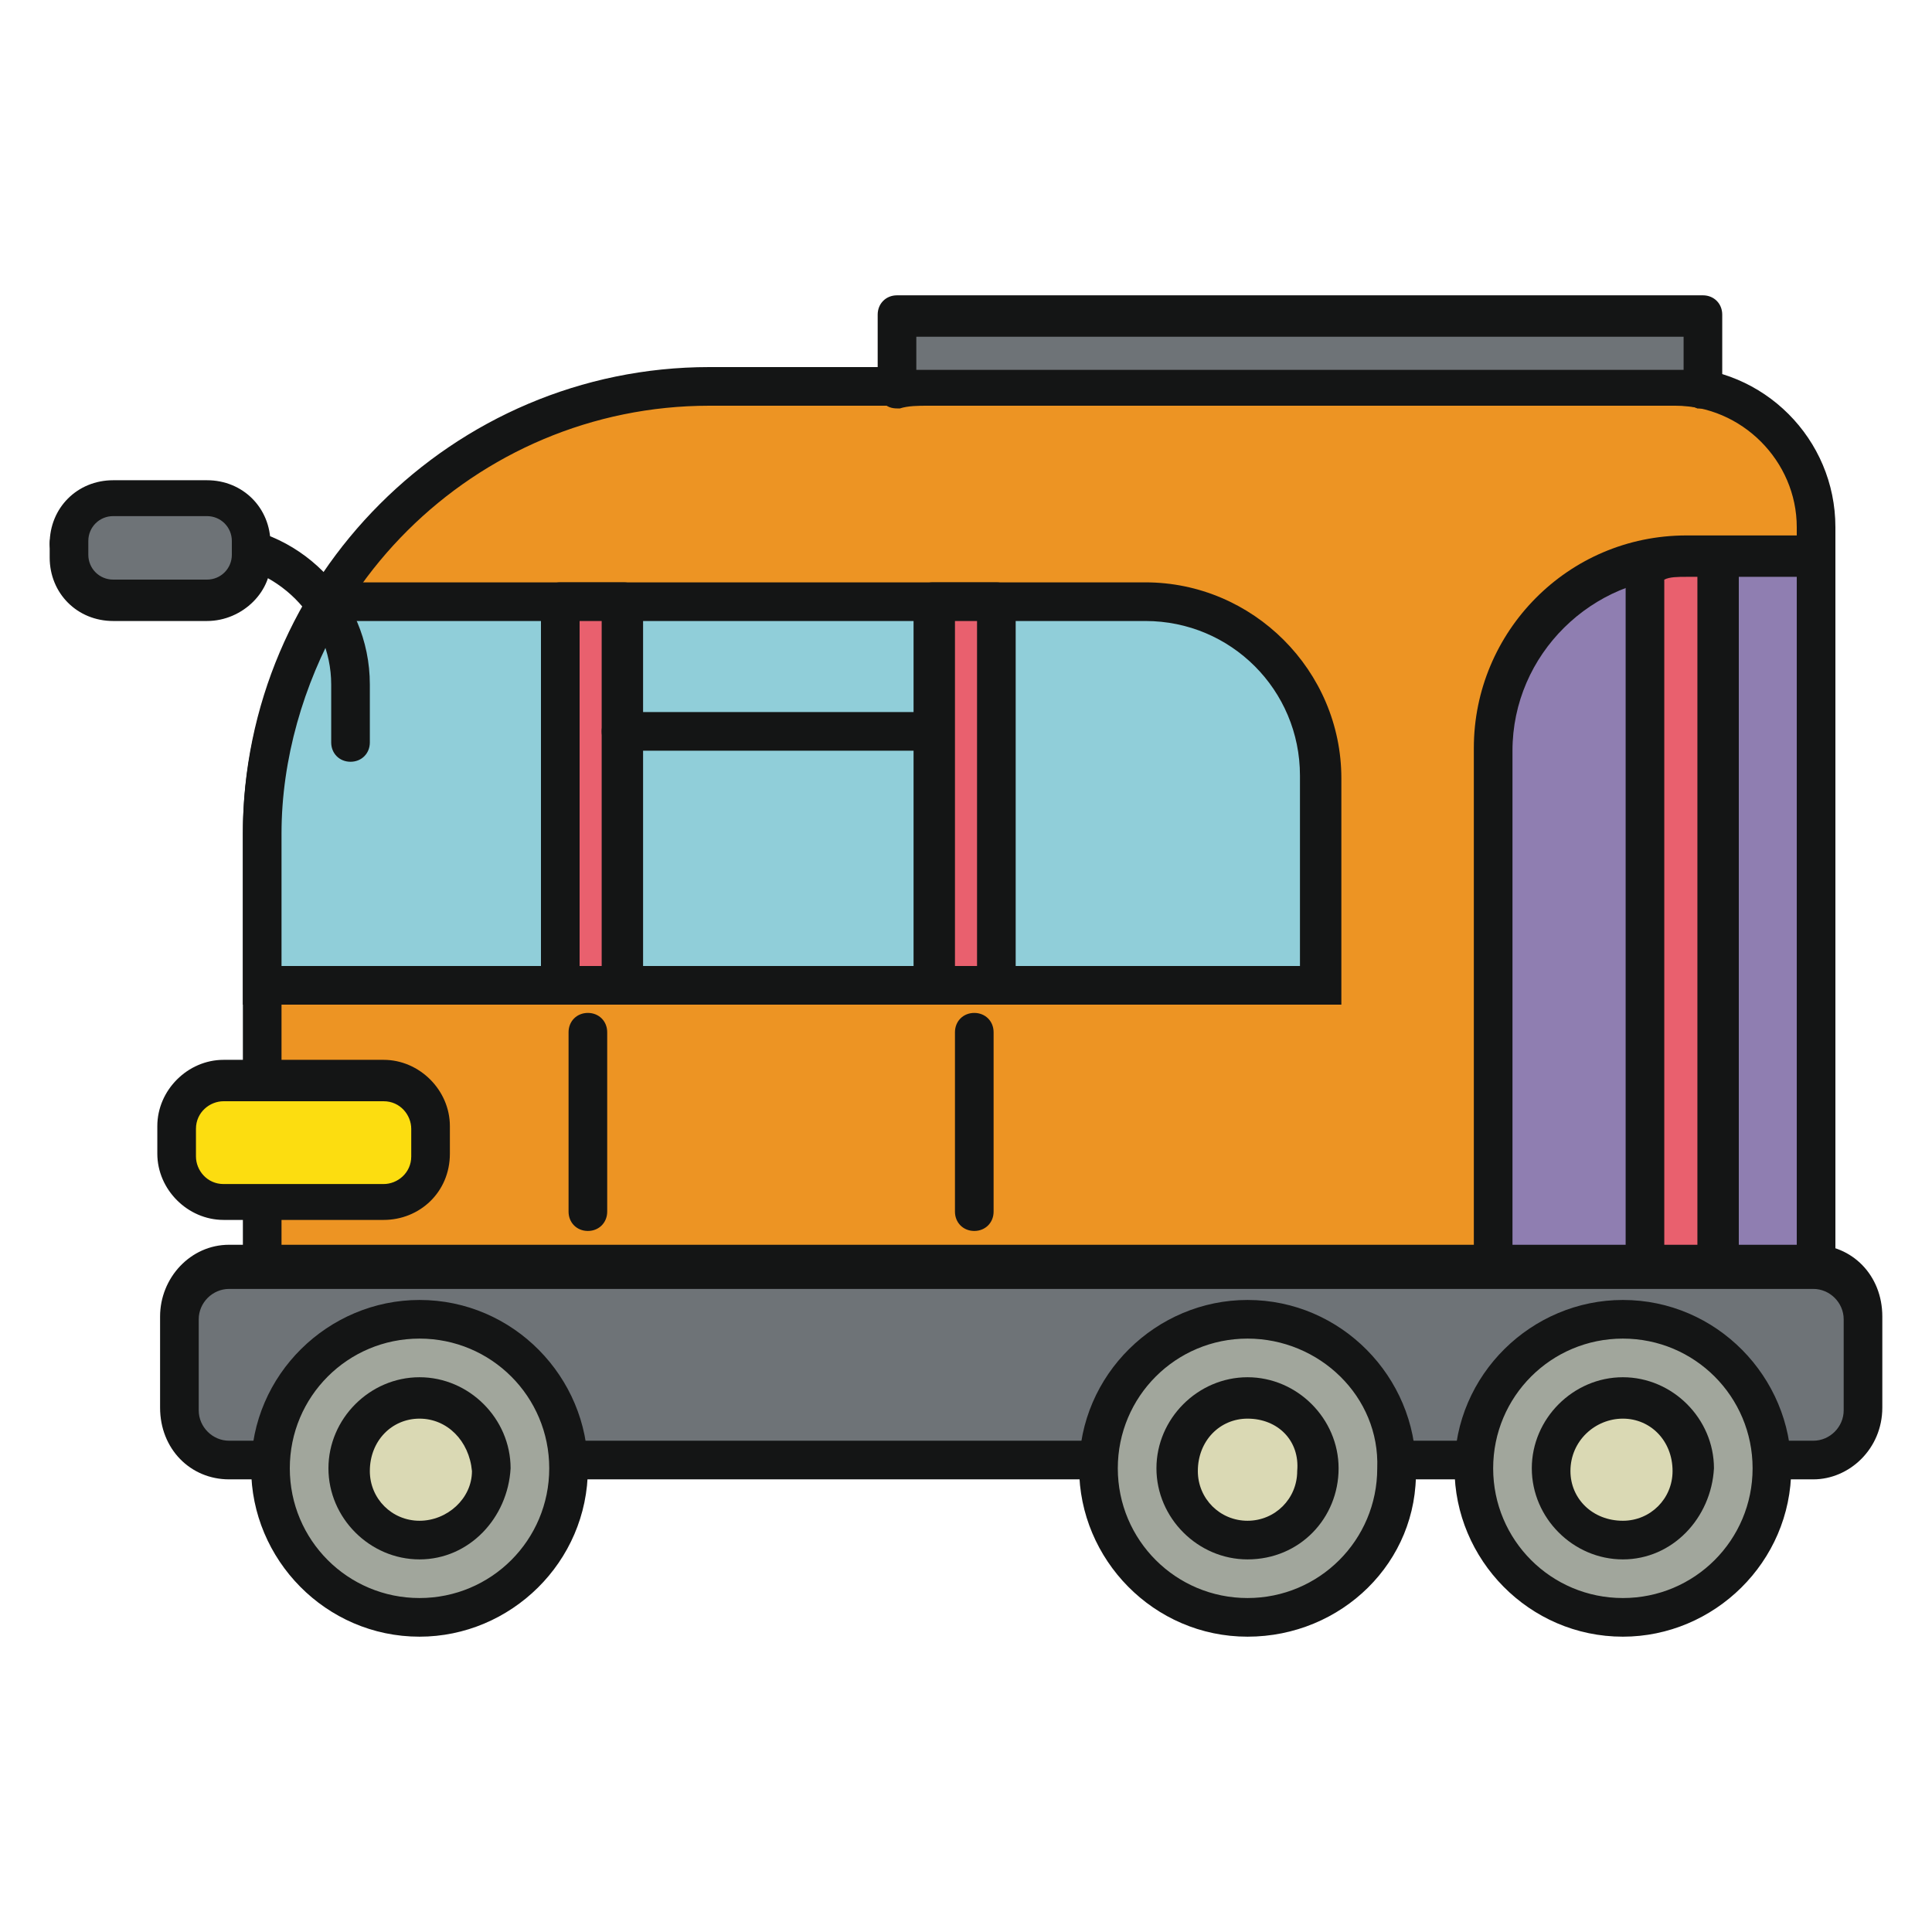 <?xml version="1.0" encoding="utf-8"?>
<!-- Скачано с сайта svg4.ru / Downloaded from svg4.ru -->
<svg width="800px" height="800px" viewBox="0 0 1024 1024" class="icon"  version="1.1" xmlns="http://www.w3.org/2000/svg"><path d="M375.954 204.8h512c40.96 0 74.606 33.646 74.606 74.606v397.897H138.971V441.783c0-130.194 106.789-236.983 236.983-236.983z" fill="#ED9423" /><path d="M962.56 689.006H138.971c-5.851 0-10.24-4.389-10.24-10.24V441.783c0-136.046 111.177-247.223 247.223-247.223h512c46.811 0 84.846 38.034 84.846 84.846v397.897c0 7.314-4.389 11.703-10.24 11.703z m-813.349-20.48h803.109V279.406c0-35.109-29.257-64.366-64.366-64.366h-512c-124.343 0-226.743 100.937-226.743 226.743v226.743z" fill="#141515" /><path d="M138.971 522.24v-80.457c0-45.349 13.166-86.309 35.109-122.88h433.006c51.2 0 92.16 42.423 92.16 92.16v111.177H138.971z" fill="#90CED9" /><path d="M709.486 532.48H128.731v-90.697c0-45.349 13.166-89.234 36.571-128.731l2.926-4.389h438.857c57.051 0 103.863 46.811 103.863 103.863v119.954zM149.211 512h539.794v-100.937c0-45.349-36.571-81.92-81.92-81.92H179.931c-19.017 33.646-30.72 73.143-30.72 112.64V512z" fill="#141515" /><path d="M296.96 318.903h33.646v203.337h-33.646z" fill="#E9606E" /><path d="M330.606 532.48h-33.646c-5.851 0-10.24-4.389-10.24-10.24V318.903c0-5.851 4.389-10.24 10.24-10.24h33.646c5.851 0 10.24 4.389 10.24 10.24v203.337c0 5.851-4.389 10.24-10.24 10.24zM307.2 512h11.703V329.143H307.2V512z" fill="#141515" /><path d="M495.909 318.903h33.646v203.337h-33.646z" fill="#E9606E" /><path d="M528.091 532.48h-33.646c-5.851 0-10.24-4.389-10.24-10.24V318.903c0-5.851 4.389-10.24 10.24-10.24h33.646c5.851 0 10.24 4.389 10.24 10.24v203.337c1.463 5.851-4.389 10.24-10.24 10.24zM506.149 512h11.703V329.143h-11.703V512z" fill="#141515" /><path d="M962.56 295.497v383.269H792.869V396.434c0-55.589 45.349-102.4 102.4-102.4h67.291z" fill="#8F7EB1" /><path d="M972.8 689.006H781.166v-292.571c0-61.44 49.737-112.64 112.64-112.64h78.994v405.211z m-169.691-20.48h149.211V305.737h-58.514c-49.737 0-92.16 40.96-92.16 92.16v270.629z" fill="#141515" /><path d="M909.897 678.766h-38.034v-380.343c7.314-1.463 14.629-2.926 21.943-2.926h16.091v383.269z" fill="#E9606E" /><path d="M909.897 689.006h-38.034c-5.851 0-10.24-4.389-10.24-10.24v-380.343c0-4.389 2.926-8.777 8.777-10.24 8.777-1.463 16.091-2.926 24.869-2.926h16.091c5.851 0 10.24 4.389 10.24 10.24v383.269c-1.463 5.851-5.851 10.24-11.703 10.24z m-27.794-20.48h17.554V305.737h-5.851c-4.389 0-8.777 0-11.703 1.463v361.326z" fill="#141515" /><path d="M475.429 166.766h427.154v40.96c-4.389-1.463-7.314-1.463-11.703-1.463H491.52c-5.851 0-10.24 0-16.091 1.463v-40.96z" fill="#6E7377" /><path d="M902.583 216.503h-2.926c-2.926-1.463-5.851-1.463-8.777-1.463H491.52c-4.389 0-10.24 0-14.629 1.463-2.926 0-5.851 0-8.777-2.926-2.926-1.463-2.926-4.389-2.926-7.314v-39.497c0-5.851 4.389-10.24 10.24-10.24h427.154c5.851 0 10.24 4.389 10.24 10.24v40.96c0 2.926-1.463 5.851-4.389 8.777h-5.851z m-416.914-39.497v19.017H892.343v-17.554H485.669z" fill="#141515" /><path d="M121.417 671.451h839.68c14.629 0 26.331 11.703 26.331 26.331V746.057c0 14.629-11.703 26.331-26.331 26.331H121.417c-14.629 0-26.331-11.703-26.331-26.331v-48.274c0-13.166 11.703-26.331 26.331-26.331z" fill="#6E7377" /><path d="M961.097 784.091H121.417c-20.48 0-36.571-16.091-36.571-38.034v-48.274c0-20.48 16.091-38.034 36.571-38.034h839.68c20.48 0 36.571 16.091 36.571 38.034V746.057c0 21.943-17.554 38.034-36.571 38.034zM121.417 683.154c-8.777 0-16.091 7.314-16.091 16.091v48.274c0 8.777 7.314 16.091 16.091 16.091h839.68c8.777 0 16.091-7.314 16.091-16.091v-48.274c0-8.777-7.314-16.091-16.091-16.091H121.417z" fill="#141515" /><path d="M222.354 857.234c43.886 0 78.994-35.109 78.994-78.994 0-43.886-35.109-78.994-78.994-78.994-43.886 0-78.994 35.109-78.994 78.994-1.463 43.886 35.109 78.994 78.994 78.994z" fill="#A1A69C" /><path d="M222.354 867.474c-49.737 0-89.234-40.96-89.234-89.234 0-49.737 40.96-89.234 89.234-89.234 49.737 0 89.234 40.96 89.234 89.234 0 49.737-40.96 89.234-89.234 89.234z m0-157.989c-38.034 0-68.754 30.72-68.754 68.754s30.72 68.754 68.754 68.754 68.754-30.72 68.754-68.754-30.72-68.754-68.754-68.754z" fill="#141515" /><path d="M661.211 857.234c43.886 0 78.994-35.109 78.994-78.994 0-43.886-35.109-78.994-78.994-78.994-43.886 0-78.994 35.109-78.994 78.994 0 43.886 36.571 78.994 78.994 78.994z" fill="#A1A69C" /><path d="M661.211 867.474c-49.737 0-89.234-40.96-89.234-89.234 0-49.737 40.96-89.234 89.234-89.234 49.737 0 89.234 40.96 89.234 89.234 1.463 49.737-39.497 89.234-89.234 89.234z m0-157.989c-38.034 0-68.754 30.72-68.754 68.754s30.72 68.754 68.754 68.754 68.754-30.72 68.754-68.754c1.463-38.034-30.72-68.754-68.754-68.754z" fill="#141515" /><path d="M860.16 857.234c43.886 0 78.994-35.109 78.994-78.994 0-43.886-35.109-78.994-78.994-78.994-43.886 0-78.994 35.109-78.994 78.994-1.463 43.886 35.109 78.994 78.994 78.994z" fill="#A1A69C" /><path d="M860.16 867.474c-49.737 0-89.234-40.96-89.234-89.234 0-49.737 40.96-89.234 89.234-89.234 49.737 0 89.234 40.96 89.234 89.234 0 49.737-40.96 89.234-89.234 89.234z m0-157.989c-38.034 0-68.754 30.72-68.754 68.754s30.72 68.754 68.754 68.754 68.754-30.72 68.754-68.754-30.72-68.754-68.754-68.754z" fill="#141515" /><path d="M222.354 778.24m-38.034 0a38.034 38.034 0 1 0 76.069 0 38.034 38.034 0 1 0-76.069 0Z" fill="#DAD9B4" /><path d="M222.354 826.514c-26.331 0-48.274-21.943-48.274-48.274 0-26.331 21.943-48.274 48.274-48.274 26.331 0 48.274 21.943 48.274 48.274-1.463 26.331-21.943 48.274-48.274 48.274z m0-74.606c-14.629 0-26.331 11.703-26.331 27.794 0 14.629 11.703 26.331 26.331 26.331s27.794-11.703 27.794-26.331c-1.463-16.091-13.166-27.794-27.794-27.794z" fill="#141515" /><path d="M661.211 778.24m-38.034 0a38.034 38.034 0 1 0 76.069 0 38.034 38.034 0 1 0-76.069 0Z" fill="#DAD9B4" /><path d="M661.211 826.514c-26.331 0-48.274-21.943-48.274-48.274 0-26.331 21.943-48.274 48.274-48.274 26.331 0 48.274 21.943 48.274 48.274 0 26.331-20.48 48.274-48.274 48.274z m0-74.606c-14.629 0-26.331 11.703-26.331 27.794 0 14.629 11.703 26.331 26.331 26.331s26.331-11.703 26.331-26.331c1.463-16.091-10.24-27.794-26.331-27.794z" fill="#141515" /><path d="M860.16 778.24m-38.034 0a38.034 38.034 0 1 0 76.069 0 38.034 38.034 0 1 0-76.069 0Z" fill="#DAD9B4" /><path d="M860.16 826.514c-26.331 0-48.274-21.943-48.274-48.274 0-26.331 21.943-48.274 48.274-48.274 26.331 0 48.274 21.943 48.274 48.274-1.463 26.331-21.943 48.274-48.274 48.274z m0-74.606c-14.629 0-27.794 11.703-27.794 27.794 0 14.629 11.703 26.331 27.794 26.331 14.629 0 26.331-11.703 26.331-26.331 0-16.091-11.703-27.794-26.331-27.794z" fill="#141515" /><path d="M118.491 573.44h84.846c13.166 0 24.869 11.703 24.869 24.869v14.629c0 13.166-11.703 24.869-24.869 24.869H118.491c-13.166 0-24.869-11.703-24.869-24.869v-14.629c0-14.629 11.703-24.869 24.869-24.869z" fill="#FCDD10" /><path d="M203.337 646.583H118.491c-19.017 0-35.109-16.091-35.109-35.109v-14.629c0-19.017 16.091-35.109 35.109-35.109h84.846c19.017 0 35.109 16.091 35.109 35.109v14.629c0 20.48-16.091 35.109-35.109 35.109z m-84.846-62.903c-7.314 0-14.629 5.851-14.629 14.629v14.629c0 7.314 5.851 14.629 14.629 14.629h84.846c7.314 0 14.629-5.851 14.629-14.629v-14.629c0-7.314-5.851-14.629-14.629-14.629H118.491z" fill="#141515" /><path d="M185.783 403.749c-5.851 0-10.24-4.389-10.24-10.24v-30.72c0-35.109-29.257-64.366-64.366-64.366H36.571c-5.851 0-10.24-4.389-10.24-10.24 0-5.851 4.389-10.24 10.24-10.24h74.606c46.811 0 84.846 38.034 84.846 84.846v30.72c0 5.851-4.389 10.24-10.24 10.24z" fill="#141515" /><path d="M59.977 263.314h49.737c13.166 0 23.406 10.24 23.406 23.406v7.314c0 13.166-10.24 23.406-23.406 23.406H59.977c-13.166 0-23.406-10.24-23.406-23.406v-7.314c0-13.166 11.703-23.406 23.406-23.406z" fill="#6E7377" /><path d="M109.714 329.143H59.977c-19.017 0-33.646-14.629-33.646-33.646v-7.314c0-19.017 14.629-33.646 33.646-33.646h49.737c19.017 0 33.646 14.629 33.646 33.646v7.314c1.463 17.554-14.629 33.646-33.646 33.646z m-49.737-55.589c-7.314 0-13.166 5.851-13.166 13.166v7.314c0 7.314 5.851 13.166 13.166 13.166h49.737c7.314 0 13.166-5.851 13.166-13.166v-7.314c0-7.314-5.851-13.166-13.166-13.166H59.977z" fill="#141515" /><path d="M484.206 397.897H329.143c-5.851 0-10.24-4.389-10.24-10.24 0-5.851 4.389-10.24 10.24-10.24h155.063c5.851 0 10.24 4.389 10.24 10.24 0 5.851-4.389 10.24-10.24 10.24z" fill="#141515" /><path d="M516.389 652.434c-5.851 0-10.24-4.389-10.24-10.24v-95.086c0-5.851 4.389-10.24 10.24-10.24 5.851 0 10.24 4.389 10.24 10.24v95.086c0 5.851-4.389 10.24-10.24 10.24z" fill="#141515" /><path d="M311.589 652.434c-5.851 0-10.24-4.389-10.24-10.24v-95.086c0-5.851 4.389-10.24 10.24-10.24s10.24 4.389 10.24 10.24v95.086c0 5.851-4.389 10.24-10.24 10.24z" fill="#141515" /></svg>